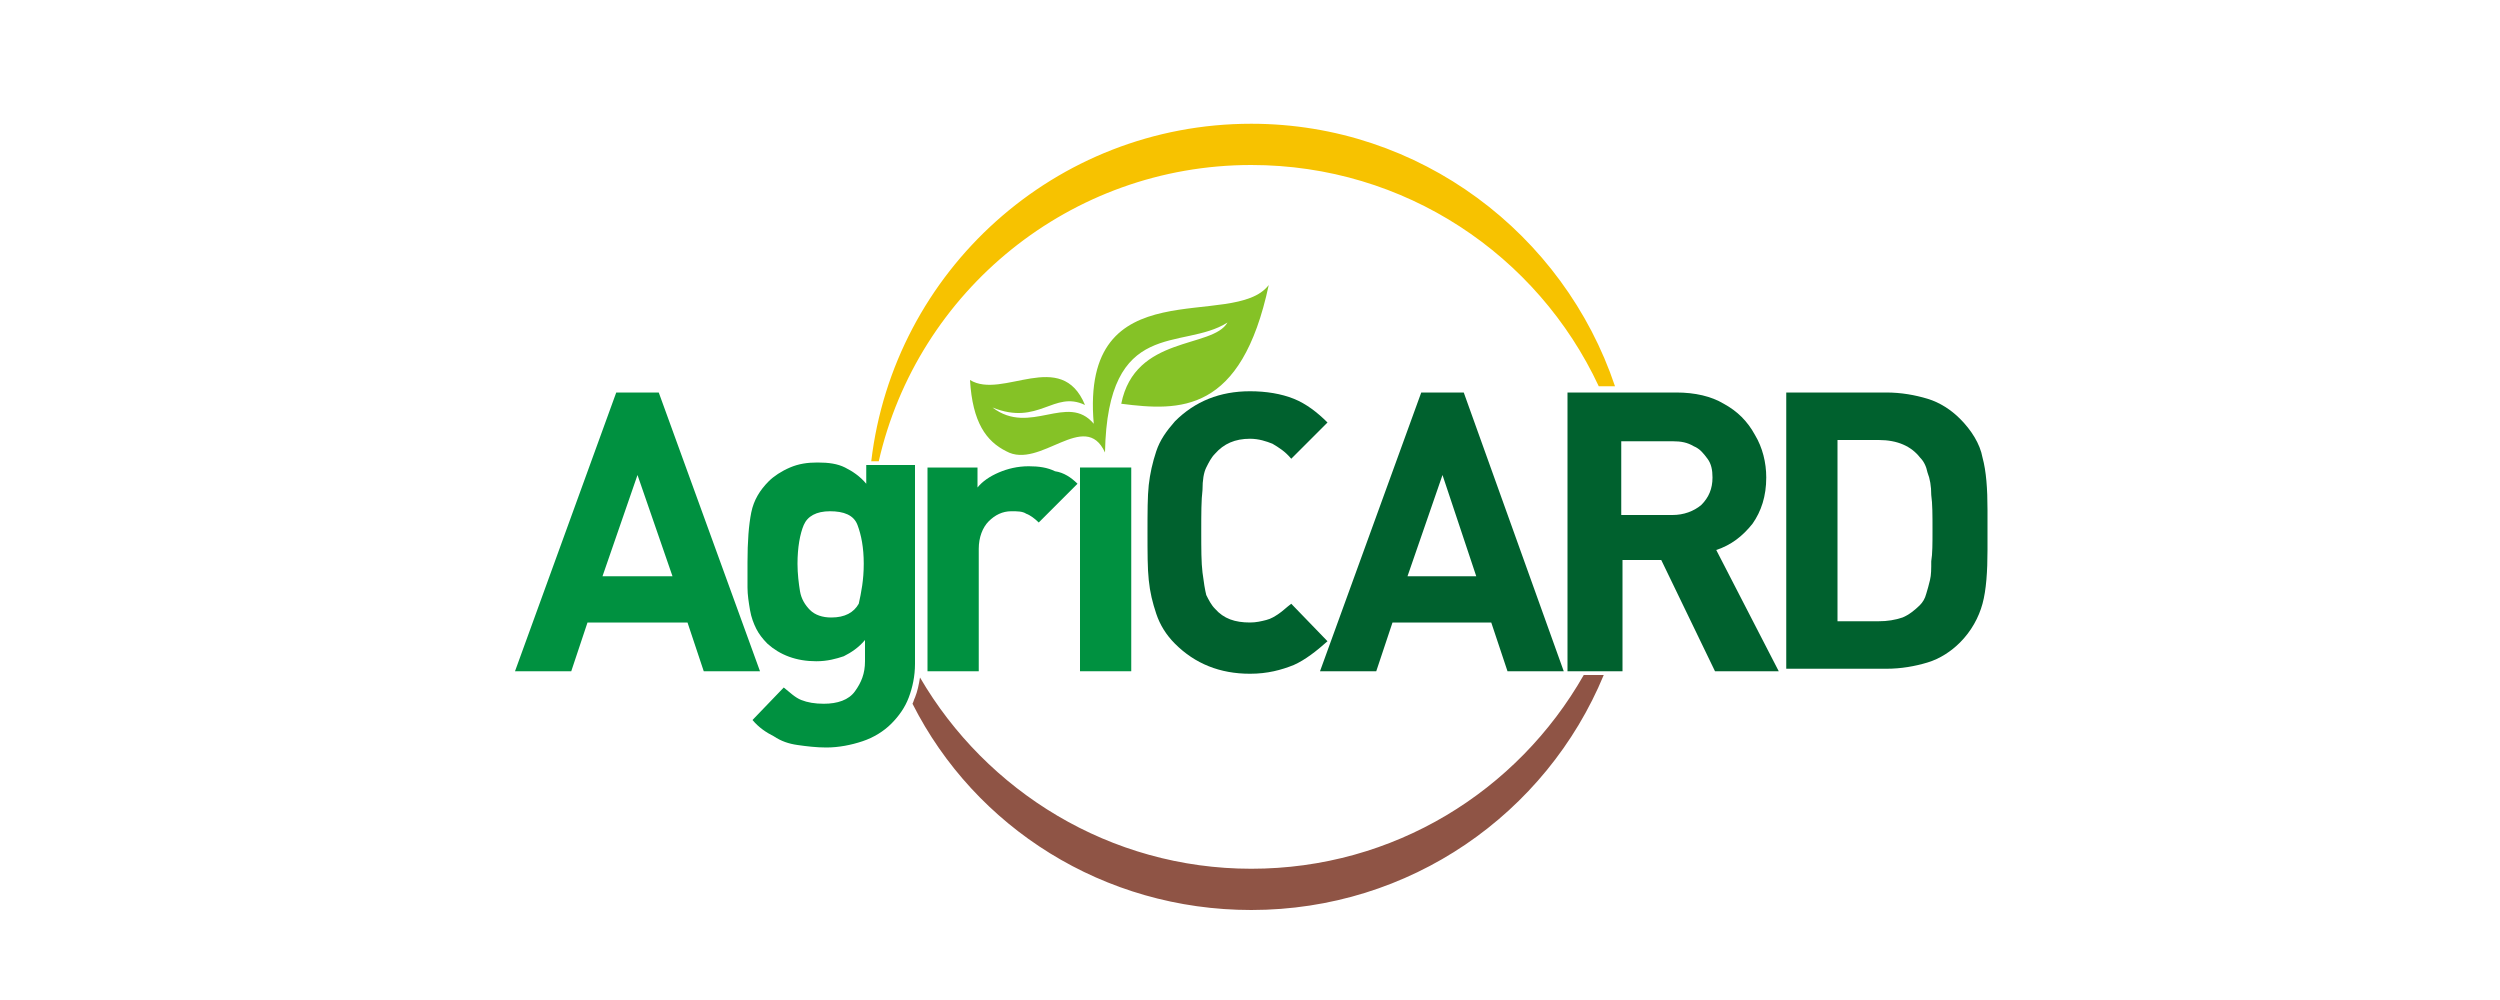 <?xml version="1.0" encoding="utf-8"?>
<!-- Generator: Adobe Illustrator 21.0.0, SVG Export Plug-In . SVG Version: 6.00 Build 0)  -->
<svg version="1.1" id="Livello_1" xmlns="http://www.w3.org/2000/svg" xmlns:xlink="http://www.w3.org/1999/xlink" x="0px" y="0px"
	 width="200px" height="80px" viewBox="0 0 200 80" style="enable-background:new 0 0 200 80;" xml:space="preserve">
<style type="text/css">
	.st0{fill:#F7C200;}
	.st1{fill:#8F5445;}
	.st2{fill:#00612E;}
	.st3{fill:#009140;}
	.st4{fill:#85C226;}
</style>
<g>
	<path class="st0" d="M100.1,9.9c13.5,0,25,8.8,29.1,21h-1.3c-4.9-10.5-15.5-17.7-27.8-17.7c-14.5,0-26.7,10.1-29.8,23.7h-0.6
		C71.5,21.7,84.4,9.9,100.1,9.9"/>
	<path class="st1" d="M69.5,44l0,0.7C69.6,44.5,69.5,44.2,69.5,44 M100.1,72.8c12.7,0,23.6-7.7,28.2-18.8h-1.6
		c-5.3,9.3-15.2,15.5-26.6,15.5c-11.3,0-21.2-6.2-26.5-15.3c-0.1,0.6-0.2,1.1-0.4,1.6c-0.1,0.2-0.1,0.3-0.2,0.5
		C78,66.2,88.3,72.8,100.1,72.8z"/>
	<path class="st2" d="M159,42.4v1.6c0,1.7-0.1,3.2-0.4,4.3c-0.3,1.1-0.9,2.2-1.8,3.1c-0.7,0.7-1.6,1.3-2.6,1.6
		c-1,0.3-2.1,0.5-3.3,0.5h-8V31.4h8c1.2,0,2.3,0.2,3.3,0.5c1,0.3,1.9,0.9,2.6,1.6c0.9,0.9,1.6,2,1.8,3.1c0.3,1.1,0.4,2.5,0.4,4.2
		V42.4z M154.6,42.4c0-1.2,0-2.1-0.1-2.8c0-0.7-0.1-1.3-0.3-1.8c-0.1-0.5-0.3-0.9-0.6-1.2c-0.7-0.9-1.8-1.4-3.3-1.4h-3.3v14.5h3.3
		c0.7,0,1.3-0.1,1.9-0.3c0.5-0.2,1-0.6,1.4-1c0.2-0.2,0.4-0.5,0.5-0.9c0.1-0.3,0.2-0.7,0.3-1.1c0.1-0.4,0.1-0.9,0.1-1.5
		C154.6,44.3,154.6,43.5,154.6,42.4z"/>
	<path class="st2" d="M142.3,53.7h-5.1l-4.3-8.9h-3.1v8.9h-4.4V31.4h8.7c1.5,0,2.8,0.3,3.8,0.9c1.1,0.6,1.9,1.4,2.5,2.5
		c0.6,1,0.9,2.2,0.9,3.4c0,1.5-0.4,2.7-1.1,3.7c-0.8,1-1.7,1.7-2.9,2.1L142.3,53.7z M137,38.2c0-0.6-0.1-1.1-0.4-1.5
		c-0.3-0.4-0.6-0.8-1.1-1c-0.5-0.3-1-0.4-1.7-0.4h-4.1v5.9h4.1c0.9,0,1.7-0.3,2.3-0.8C136.7,39.8,137,39.1,137,38.2z"/>
	<path class="st2" d="M125.1,53.7h-4.5l-1.3-3.9h-7.9l-1.3,3.9h-4.5l8.1-22.3h3.4L125.1,53.7z M118.1,46.1l-2.7-8.1l-2.8,8.1H118.1z
		"/>
	<path class="st2" d="M106.2,51.3c-0.9,0.8-1.8,1.5-2.7,1.9c-1,0.4-2.1,0.7-3.5,0.7c-2.4,0-4.4-0.8-6-2.4c-0.7-0.7-1.2-1.5-1.5-2.4
		c-0.3-0.9-0.5-1.7-0.6-2.7c-0.1-0.9-0.1-2.2-0.1-3.8c0-1.6,0-2.9,0.1-3.8c0.1-0.9,0.3-1.8,0.6-2.7c0.3-0.9,0.8-1.6,1.5-2.4
		c1.6-1.6,3.6-2.4,6-2.4c1.3,0,2.5,0.2,3.5,0.6c1,0.4,1.9,1.1,2.7,1.9l-2.9,2.9c-0.5-0.6-1-0.9-1.5-1.2c-0.5-0.2-1.1-0.4-1.8-0.4
		c-1.2,0-2.1,0.4-2.8,1.2c-0.3,0.3-0.5,0.7-0.7,1.1c-0.2,0.4-0.3,1-0.3,1.8c-0.1,0.8-0.1,1.9-0.1,3.3c0,1.4,0,2.5,0.1,3.3
		c0.1,0.8,0.2,1.4,0.3,1.8c0.2,0.4,0.4,0.8,0.7,1.1c0.7,0.8,1.6,1.1,2.8,1.1c0.5,0,0.9-0.1,1.3-0.2c0.4-0.1,0.7-0.3,1-0.5
		c0.3-0.2,0.6-0.5,1-0.8L106.2,51.3z"/>
	<rect x="86.4" y="37.4" class="st3" width="4.1" height="16.3"/>
	<path class="st3" d="M86.2,38.7l-3.1,3.1c-0.3-0.3-0.7-0.6-1-0.7c-0.3-0.2-0.7-0.2-1.2-0.2c-0.7,0-1.3,0.3-1.8,0.8
		c-0.5,0.5-0.8,1.3-0.8,2.2v9.8h-4.1V37.4h4v1.6c0.4-0.5,1-0.9,1.7-1.2c0.7-0.3,1.5-0.5,2.4-0.5c0.8,0,1.5,0.1,2.1,0.4
		C85.1,37.8,85.7,38.2,86.2,38.7"/>
	<path class="st3" d="M73.2,53.1c0,1-0.2,1.9-0.5,2.7c-0.3,0.8-0.8,1.5-1.4,2.1c-0.6,0.6-1.4,1.1-2.3,1.4c-0.9,0.3-1.9,0.5-2.9,0.5
		c-0.8,0-1.6-0.1-2.3-0.2c-0.7-0.1-1.3-0.3-1.9-0.7c-0.6-0.3-1.2-0.7-1.7-1.3l2.5-2.6c0.5,0.4,0.9,0.8,1.4,1
		c0.5,0.2,1.1,0.3,1.8,0.3c1.1,0,2-0.3,2.5-1c0.5-0.7,0.8-1.4,0.8-2.4v-1.7c-0.5,0.6-1.1,1-1.7,1.3c-0.6,0.2-1.3,0.4-2.2,0.4
		c-1.6,0-2.9-0.5-3.9-1.4c-0.4-0.4-0.7-0.8-0.9-1.2c-0.2-0.4-0.4-0.9-0.5-1.5c-0.1-0.6-0.2-1.2-0.2-1.8c0-0.6,0-1.3,0-2
		c0-1.7,0.1-3,0.3-4c0.2-1,0.7-1.8,1.4-2.5c0.4-0.4,1-0.8,1.7-1.1c0.7-0.3,1.4-0.4,2.2-0.4c0.9,0,1.6,0.1,2.2,0.4
		c0.6,0.3,1.2,0.7,1.7,1.3v-1.5h3.9V53.1z M69.1,45.1c0-1.3-0.2-2.3-0.5-3.1c-0.3-0.8-1.1-1.1-2.2-1.1c-1.1,0-1.8,0.4-2.1,1.1
		c-0.3,0.7-0.5,1.8-0.5,3.1c0,0.8,0.1,1.6,0.2,2.2c0.1,0.6,0.4,1.1,0.8,1.5c0.4,0.4,1,0.6,1.7,0.6c1.1,0,1.8-0.4,2.2-1.1
		C68.9,47.4,69.1,46.4,69.1,45.1z"/>
	<path class="st3" d="M60.8,53.7h-4.5l-1.3-3.9H47l-1.3,3.9h-4.5l8.1-22.3h3.4L60.8,53.7z M53.8,46.1L51,38l-2.8,8.1H53.8z"/>
	<path class="st4" d="M87.5,33.9c-2.1-2.5-5.1,1-8.1-1.3c3.7,1.5,4.9-1.4,7.4-0.2c-1.9-4.6-6.6-0.4-9.2-2c0.2,3.4,1.3,4.9,2.9,5.7
		c2.7,1.5,6.3-3.4,7.9,0.1c0.2-10.9,6.2-8.1,9.8-10.4c-1.2,2.1-7.4,1-8.5,6.5c4.7,0.6,9.6,0.8,11.8-9.5
		C98.7,26.5,86.4,21.3,87.5,33.9"/>
</g>
</svg>
